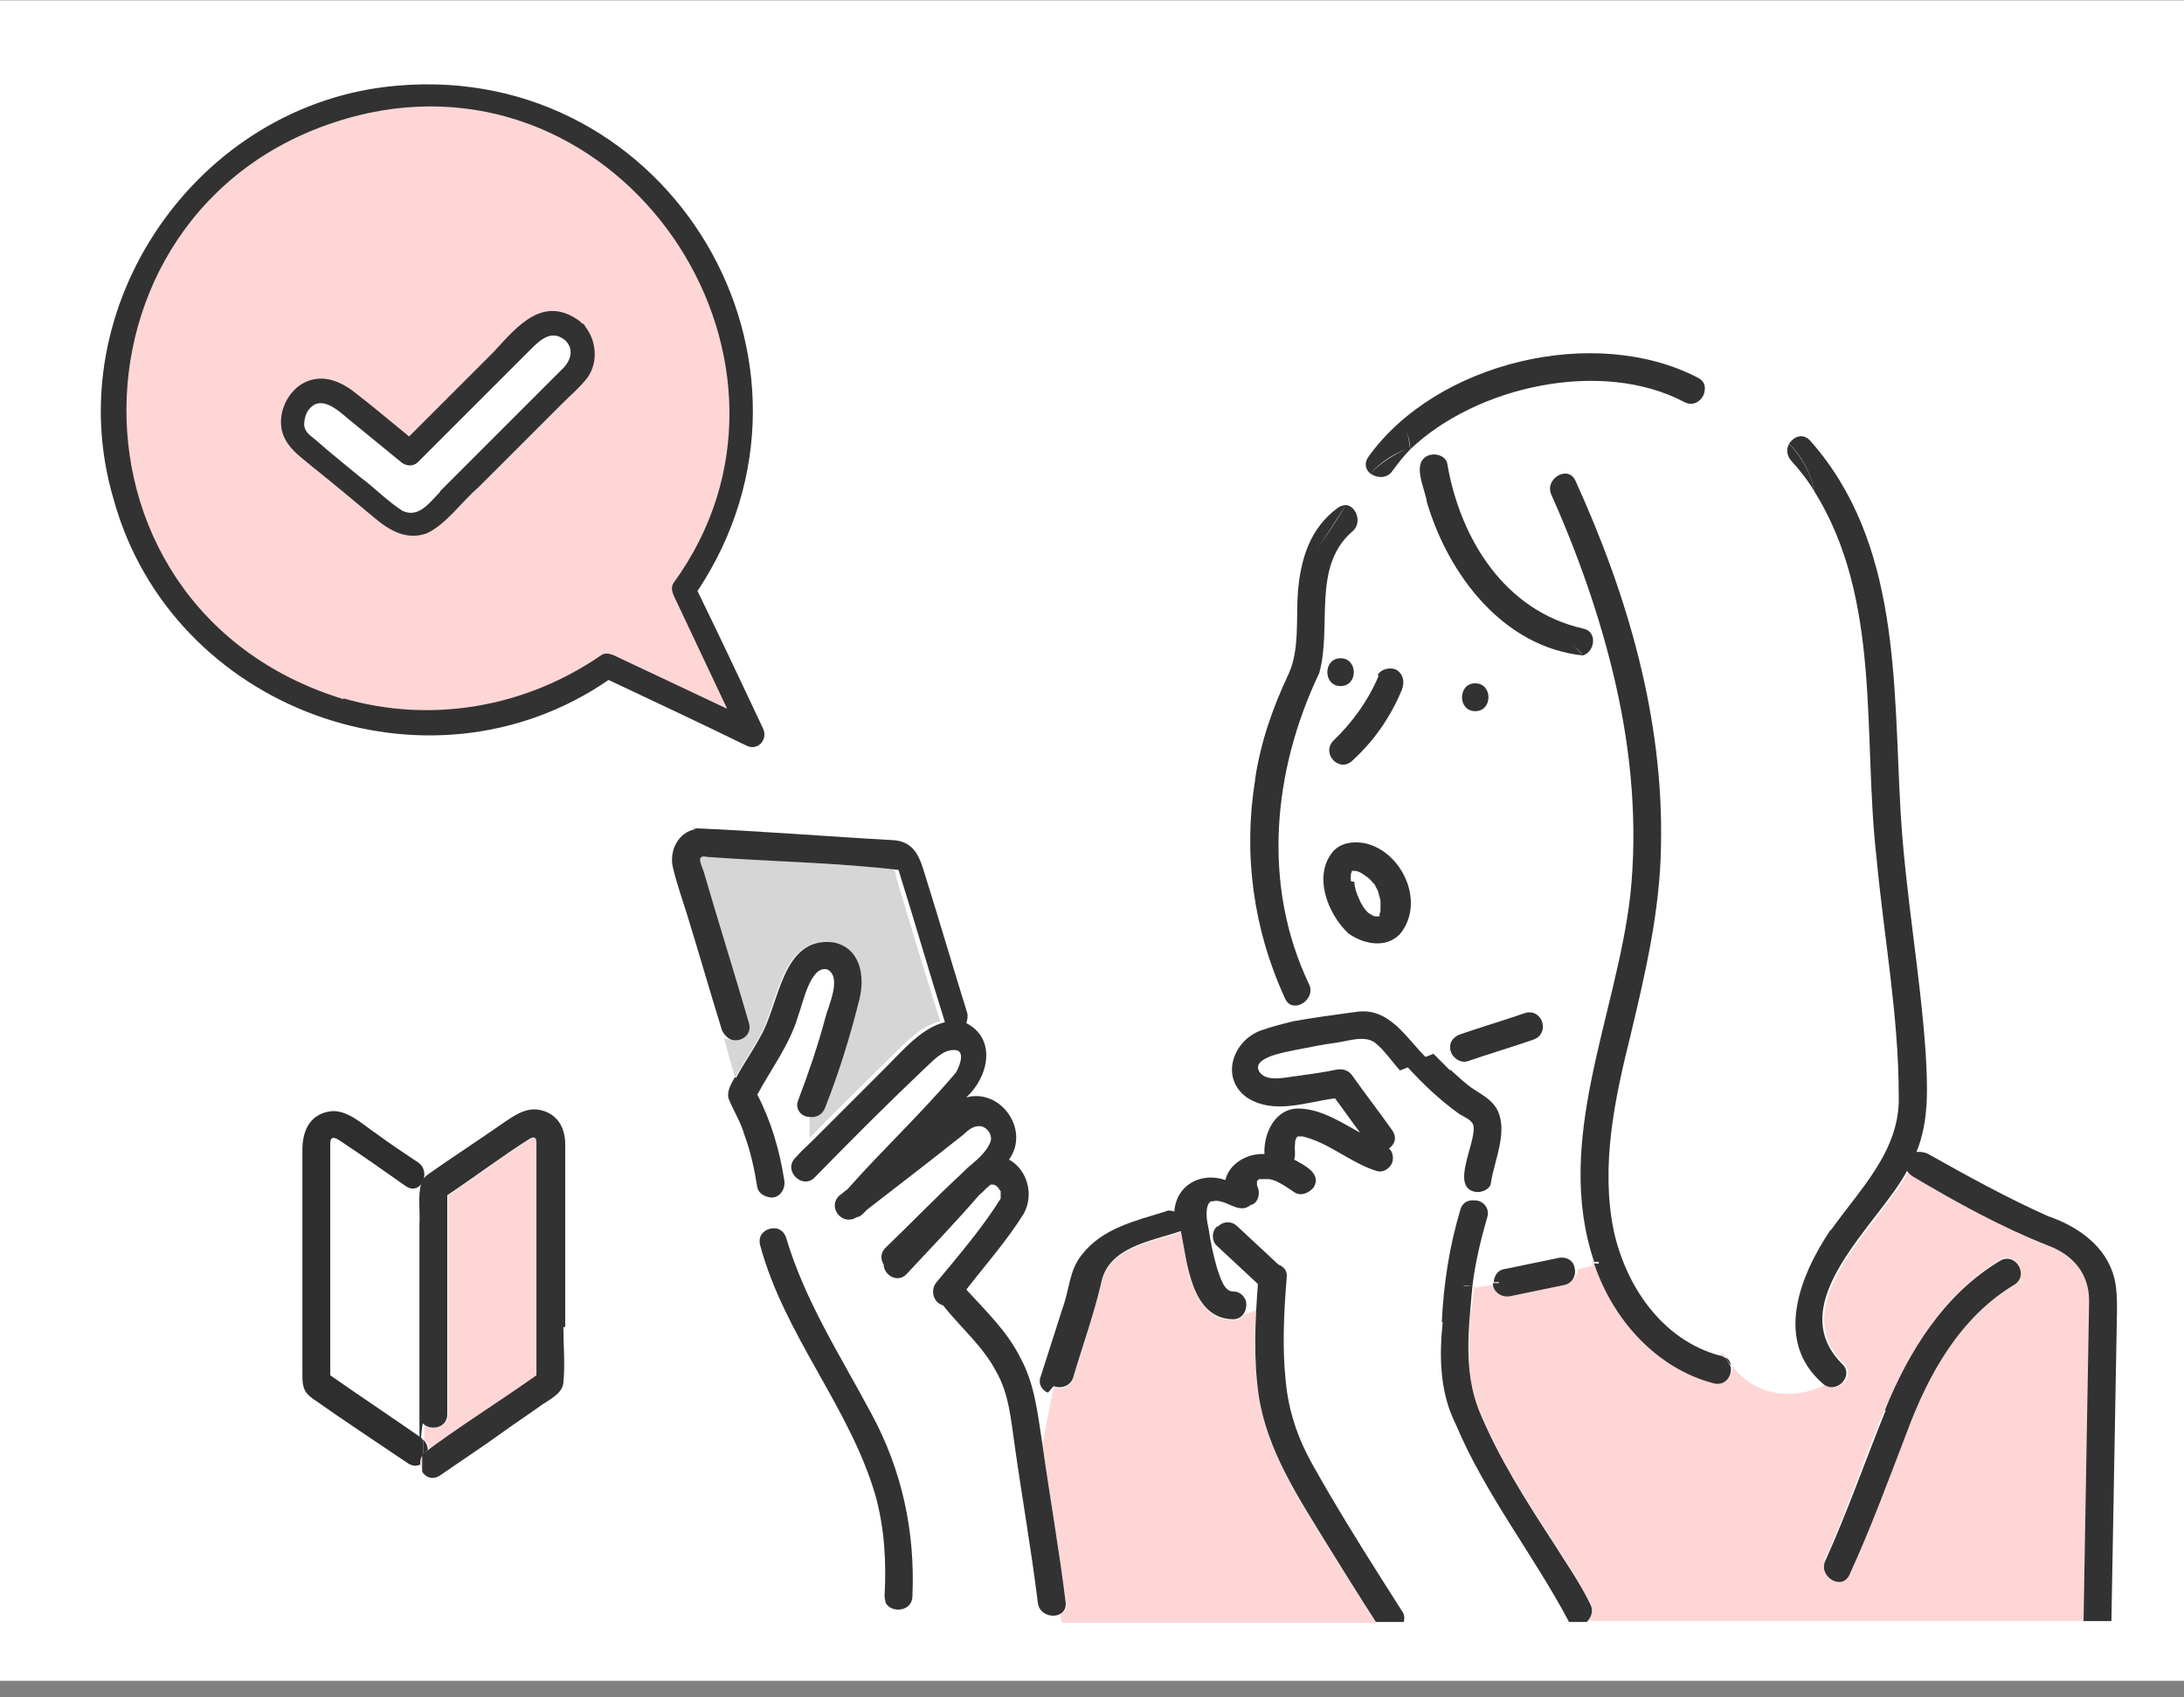 <svg width="130" height="101" viewBox="0 0 130 101" fill="none" xmlns="http://www.w3.org/2000/svg">
<rect x="0" y="0" width="130" height="101" fill="#808080" stroke="none"/>
<rect y="0.02" width="130" height="100" fill="white"/>
<path d="M42.137 38.627C41.603 37.499 41.069 36.373 40.547 35.259C40.516 35.178 40.5 35.108 40.498 35.058C40.497 35.043 40.498 35.034 40.498 35.028L40.5 35.026C41.573 33.465 42.455 31.753 43.044 29.889L43.047 29.88L43.049 29.871C49.024 8.189 20.154 -3.76 9.04 15.813L9.033 15.825L9.028 15.836C0.358 33.068 20.142 50.351 36.062 39.455C36.085 39.443 36.103 39.44 36.129 39.441C36.167 39.443 36.223 39.456 36.313 39.491C37.428 40.012 38.554 40.545 39.681 41.079L39.683 41.08C40.815 41.616 41.949 42.153 43.071 42.677L44.321 43.262L43.735 42.012C43.211 40.892 42.674 39.76 42.138 38.63L42.137 38.627ZM22.576 30.452L22.576 30.452L22.566 30.444C21.548 29.63 20.53 28.781 19.537 27.953C19.373 27.816 19.209 27.679 19.046 27.544C18.9 27.421 18.759 27.308 18.624 27.199C18.299 26.938 18.007 26.703 17.755 26.424C17.424 26.058 17.223 25.672 17.223 25.163C17.223 24.299 17.735 23.498 18.477 23.199C19.355 22.872 20.159 23.243 20.98 23.927L20.98 23.927L20.986 23.931C21.331 24.211 21.682 24.501 22.037 24.794C22.692 25.335 23.363 25.889 24.046 26.417L24.394 26.685L24.705 26.375L29.76 21.323L29.771 21.311L29.782 21.299C30.491 20.492 31.17 19.725 31.91 19.324C32.266 19.131 32.615 19.035 32.972 19.056C33.329 19.076 33.739 19.214 34.213 19.561L34.228 19.573L34.279 19.674L34.318 19.693L34.4 19.799C34.941 20.494 35.009 21.479 34.542 22.186C33.536 23.307 32.458 24.373 31.364 25.443C31.253 25.551 31.143 25.659 31.032 25.767C30.047 26.729 29.053 27.7 28.106 28.709C27.74 29.026 27.382 29.405 27.043 29.765C26.906 29.911 26.771 30.053 26.641 30.187C26.165 30.674 25.709 31.081 25.203 31.328C24.263 31.679 23.479 31.212 22.576 30.452ZM34.199 19.515C34.199 19.514 34.198 19.514 34.198 19.513C34.198 19.513 34.199 19.514 34.199 19.515Z" fill="#FFD6D6" stroke="#FFD6D6"/>
<path d="M45.428 43.368C44.141 40.652 42.853 37.887 41.518 35.171C50.531 21.588 39.897 3.669 23.637 5.099C11.763 6.1 3.371 18.253 6.757 29.69C10.19 42.224 25.496 47.848 36.225 40.461C38.943 41.748 41.709 43.035 44.427 44.369C45.095 44.703 45.715 44.035 45.428 43.368ZM20.442 41.605C2.417 36.076 3.562 10.723 21.968 6.719C37.608 3.431 49.482 21.827 40.088 34.694C39.945 34.933 39.992 35.171 40.088 35.409C41.137 37.649 42.234 39.937 43.283 42.177C41.041 41.128 38.753 40.032 36.511 38.984C36.273 38.888 35.987 38.841 35.796 38.984C31.314 42.081 25.687 43.082 20.442 41.557V41.605Z" fill="#323232"/>
<path d="M33.651 20.303C32.84 19.636 32.172 20.207 31.6 20.827C29.359 23.067 27.118 25.307 24.877 27.547C24.591 27.833 24.162 27.785 23.875 27.547C22.826 26.689 21.777 25.831 20.728 24.973C20.156 24.497 19.155 23.544 18.439 24.354C18.201 24.592 18.058 25.021 18.106 25.355C18.153 25.736 18.487 25.974 18.773 26.212C20.538 27.594 22.159 29.119 23.971 30.406C24.924 30.883 25.544 29.93 26.164 29.31C27.785 27.69 29.454 26.022 31.076 24.401L33.364 22.114C33.841 21.637 34.175 20.922 33.603 20.351L33.651 20.303Z" fill="white"/>
<path d="M34.652 19.254C34.604 19.206 34.556 19.159 34.509 19.111C32.363 17.538 30.837 19.349 29.407 20.922C27.738 22.59 26.021 24.306 24.352 25.974C23.351 25.164 22.349 24.306 21.3 23.496C20.442 22.781 19.393 22.256 18.296 22.685C17.343 23.067 16.723 24.115 16.723 25.116C16.723 26.45 17.819 27.117 18.725 27.88C19.918 28.833 21.11 29.834 22.254 30.787C23.16 31.55 24.161 32.169 25.401 31.74C26.593 31.168 27.452 29.882 28.453 29.024C30.122 27.356 31.791 25.688 33.46 24.02C33.984 23.496 34.556 23.019 34.986 22.447C35.606 21.542 35.51 20.302 34.843 19.445C34.843 19.397 34.747 19.302 34.7 19.254H34.652ZM26.164 29.31C25.544 29.929 24.924 30.835 23.971 30.406C23.065 29.834 22.302 29.024 21.396 28.357C20.537 27.642 19.631 26.927 18.773 26.164C18.487 25.926 18.153 25.735 18.105 25.306C18.105 24.973 18.201 24.544 18.439 24.306C19.154 23.496 20.156 24.449 20.728 24.925C21.777 25.783 22.826 26.641 23.875 27.499C24.161 27.737 24.59 27.785 24.877 27.499C27.118 25.259 29.359 23.019 31.6 20.779C32.172 20.207 32.84 19.588 33.651 20.255C34.223 20.827 33.937 21.542 33.412 22.018L31.123 24.306C29.502 25.926 27.833 27.594 26.212 29.215L26.164 29.31Z" fill="#323232"/>
<path d="M25.131 70.294C25.131 70.294 25.131 70.349 25.076 70.404C25.076 70.404 25.076 70.349 25.076 70.294H25.131Z" fill="white"/>
<path d="M31.599 67.755C29.941 68.805 28.337 70.02 26.679 71.125V84.164C26.679 84.993 25.684 85.159 25.242 84.717V85.656C25.463 85.822 25.518 86.043 25.518 86.264C27.674 84.772 29.83 83.335 31.986 81.844V68.252C31.986 67.921 31.986 67.589 31.599 67.755Z" fill="#FFD6D6"/>
<path d="M24.965 84.163V72.892C24.965 72.064 24.854 71.18 25.075 70.406C24.854 70.627 24.467 70.738 24.136 70.517C22.809 69.633 21.538 68.693 20.211 67.809C19.934 67.588 19.713 67.644 19.658 67.975C19.658 72.561 19.658 77.202 19.658 81.788C21.482 83.058 23.362 84.329 25.241 85.6V84.661C25.131 84.55 25.02 84.329 25.02 84.108L24.965 84.163Z" fill="white"/>
<path d="M25.131 85.599C23.307 84.328 21.482 83.112 19.658 81.842C19.658 77.256 19.658 72.615 19.658 68.029C19.658 67.642 19.879 67.642 20.211 67.863C21.538 68.747 22.809 69.631 24.136 70.571C24.523 70.847 24.855 70.736 25.076 70.46C25.076 70.46 25.131 70.405 25.131 70.35C25.352 70.018 25.297 69.466 24.91 69.189C24.081 68.637 23.251 68.084 22.422 67.477C21.593 66.924 20.598 65.93 19.548 66.151C18.387 66.372 18 67.366 18 68.416V81.842C18 82.449 18.055 82.836 18.608 83.223C20.487 84.549 22.422 85.82 24.302 87.09C24.578 87.256 24.799 87.256 25.02 87.146C25.02 86.925 25.02 86.759 25.186 86.593V85.709C25.186 85.709 25.186 85.709 25.131 85.654V85.599Z" fill="#2E2E2E"/>
<path d="M25.186 85.656V86.54C25.242 86.43 25.408 86.374 25.463 86.264C25.463 86.043 25.352 85.822 25.186 85.656Z" fill="#2E2E2E"/>
<path d="M25.021 87.09C25.021 87.255 25.076 87.421 25.187 87.587V86.537C25.076 86.703 25.021 86.924 25.021 87.09Z" fill="#FFD6D6"/>
<path d="M33.644 78.969V72.45C33.644 71.013 33.644 69.522 33.644 68.085C33.644 67.201 33.257 66.372 32.318 66.096C31.433 65.82 30.714 66.317 30.051 66.759C28.558 67.809 27.011 68.803 25.518 69.853C25.297 70.019 25.131 70.185 25.076 70.406C24.855 71.179 25.02 72.118 24.965 72.892C24.965 76.649 24.965 80.406 24.965 84.163C24.965 87.92 25.076 84.605 25.186 84.715C25.629 85.157 26.624 84.992 26.624 84.163V71.124C28.282 70.019 29.885 68.803 31.544 67.754C31.986 67.533 31.931 67.919 31.931 68.251V81.842C29.664 83.445 27.342 84.881 25.131 86.539V87.588C25.352 87.92 25.739 88.086 26.181 87.809C27.453 86.925 28.724 86.097 29.941 85.213C30.714 84.66 31.544 84.108 32.318 83.555C32.815 83.224 33.478 82.892 33.534 82.284C33.644 81.179 33.534 80.019 33.534 78.969H33.644Z" fill="#323232"/>
<path d="M80.404 52.154C80.404 52.043 80.404 51.988 80.459 51.877C80.459 51.877 80.459 51.877 80.459 51.822C80.459 51.822 80.459 51.822 80.514 51.822C80.514 51.822 80.625 51.822 80.68 51.822C80.957 51.822 81.233 52.043 81.454 52.209C81.62 52.319 81.731 52.485 81.896 52.651C81.896 52.706 82.007 52.872 82.062 52.983C82.118 53.148 82.173 53.369 82.228 53.59C82.228 53.756 82.228 53.977 82.228 54.143C82.228 54.198 82.228 54.309 82.173 54.364C82.173 54.364 82.173 54.364 82.173 54.474C82.173 54.474 82.173 54.529 82.173 54.585H82.118C82.118 54.585 82.118 54.585 82.062 54.585H82.007C81.896 54.585 81.786 54.585 81.675 54.474C81.675 54.474 81.62 54.474 81.565 54.419C81.565 54.419 81.565 54.419 81.509 54.419C81.399 54.364 81.344 54.253 81.233 54.143C81.067 53.922 80.957 53.701 80.846 53.425C80.736 53.203 80.68 52.983 80.625 52.706C80.625 52.541 80.625 52.651 80.625 52.706C80.625 52.596 80.625 52.43 80.625 52.319L80.404 52.154Z" fill="white"/>
<path d="M44.306 60.829C43.366 57.569 42.371 54.309 41.376 51.105C41.376 50.828 41.597 50.939 41.819 50.939C45.467 51.16 49.171 51.381 52.819 51.657C53.427 51.657 53.262 52.044 53.427 52.486C54.257 55.248 55.086 58.011 55.97 60.773C54.588 61.105 53.483 62.486 52.488 63.425C51.05 64.862 49.613 66.243 48.176 67.735V66.464C48.507 66.464 48.894 66.354 49.06 65.912C49.889 63.812 50.553 61.657 51.106 59.447C51.437 58.066 51.106 56.409 49.558 56.077C46.462 55.69 46.352 59.724 45.191 61.713C44.748 62.541 44.196 63.315 43.753 64.144L43.09 61.768C43.643 62.044 44.472 61.602 44.251 60.829H44.306Z" fill="#D6D6D6"/>
<path d="M87.535 78.011C87.425 80.055 87.259 81.989 88.033 83.867C89.194 86.685 90.852 89.282 92.51 91.823C93.229 92.984 94.058 94.144 94.666 95.415C94.888 95.856 94.666 96.243 94.445 96.464H124.131C124.242 90.111 124.352 83.757 124.463 77.403C124.463 75.801 123.523 74.696 122.086 74.143C119.266 73.038 116.558 71.546 113.959 69.999C113.794 69.889 113.683 69.778 113.628 69.668C111.969 72.817 106.11 77.513 109.758 81.16C110.532 81.878 109.371 83.038 108.597 82.32C106.718 83.26 104.396 82.928 103.124 81.16C103.235 81.713 102.793 82.32 102.129 82.154C98.702 81.27 96.104 78.342 94.998 75.027L93.892 75.303C94.003 75.69 93.782 76.188 93.284 76.298C92.234 76.519 91.129 76.74 90.078 76.961C89.581 77.072 89.028 76.74 89.028 76.188L87.756 76.353C87.701 76.85 87.646 77.348 87.591 77.9L87.535 78.011ZM108.597 92.818C111.527 86.63 112.743 78.84 119.045 74.972C119.985 74.419 120.814 75.856 119.875 76.409C116.668 78.342 114.789 81.713 113.517 85.138C112.412 88.011 111.361 90.884 110.09 93.647C109.648 94.641 108.21 93.757 108.652 92.818H108.597Z" fill="#FFD6D6"/>
<path d="M74.157 77.403C74.046 77.127 73.825 76.851 73.383 76.851C72.83 76.851 72.609 75.911 72.443 75.469C72.222 74.696 72.056 73.922 71.946 73.149C71.835 72.652 71.725 72.044 71.946 71.602C71.946 71.657 72.056 71.491 72.056 71.491H72.167C72.941 71.27 73.715 72.32 74.433 71.712C74.931 71.602 75.041 70.939 74.82 70.552C74.82 70.552 74.82 70.552 74.82 70.497C74.82 70.497 74.82 70.442 74.82 70.386C74.82 70.386 74.82 70.331 74.82 70.276C74.82 70.276 74.876 70.221 74.931 70.165C74.82 70.276 74.931 70.221 74.931 70.165C74.82 70.221 74.931 70.165 74.986 70.165C74.986 70.165 75.097 70.165 75.152 70.165C75.263 70.165 75.373 70.165 75.484 70.165C75.484 70.165 75.484 70.165 75.539 70.165C75.705 70.165 75.815 70.221 75.981 70.276C76.368 70.442 76.755 70.718 77.087 70.939C77.474 71.215 77.971 70.994 78.248 70.663C78.745 69.834 77.695 69.337 77.087 69.005C77.197 68.729 77.087 68.397 77.142 68.066C77.142 67.955 77.142 67.845 77.198 67.79C77.198 67.679 77.308 67.569 77.198 67.79C77.198 67.734 77.253 67.679 77.308 67.624C77.308 67.624 77.308 67.624 77.363 67.624C77.363 67.624 77.529 67.624 77.584 67.624C79.188 68.011 80.404 69.171 81.952 69.668C82.394 69.834 82.836 69.502 82.947 69.116C83.002 68.839 82.947 68.508 82.725 68.342C83.057 68.121 83.223 67.734 82.947 67.292C82.173 66.187 81.344 65.138 80.57 64.033C80.349 63.701 80.017 63.591 79.63 63.646C78.856 63.812 78.027 63.922 77.253 64.033C76.645 64.088 75.484 64.419 75.041 63.812C74.433 62.928 76.645 62.596 77.142 62.486C77.971 62.32 78.801 62.154 79.63 62.044C80.349 61.933 81.288 61.602 81.896 62.044C82.449 62.486 82.891 63.149 83.389 63.701C84.329 64.751 85.379 65.801 86.595 66.629C86.872 66.795 87.369 66.961 87.424 67.292C87.645 68.287 85.932 71.049 87.645 71.27L87.535 71.823C87.148 71.823 86.761 71.933 86.65 72.375C85.987 74.585 85.655 76.795 85.545 79.061C85.379 81.105 85.434 83.204 86.319 85.138C88.032 89.337 90.962 92.928 93.063 96.906H83.278C83.334 96.741 83.278 96.52 83.168 96.243C82.781 95.636 82.394 95.028 82.007 94.42C80.57 92.1 79.077 89.834 77.806 87.459C76.976 85.912 76.424 84.309 76.258 82.597C76.037 80.552 76.202 78.453 76.313 76.409C76.313 76.022 76.092 75.746 75.815 75.635C74.986 74.862 74.212 74.143 73.383 73.37C73.051 73.038 72.554 73.038 72.222 73.37C71.891 73.646 71.891 74.254 72.222 74.53C73.051 75.304 73.825 76.022 74.655 76.795C74.655 77.293 74.599 77.79 74.544 78.287C74.323 78.398 74.102 78.453 73.881 78.508C73.991 78.287 74.046 78.011 73.936 77.79L74.157 77.403Z" fill="white"/>
<path d="M63.433 95.305C63.046 92.156 62.493 89.062 62.05 85.912L62.714 82.542C63.156 82.708 63.709 82.542 63.875 82.045C64.428 80.166 65.091 78.343 65.533 76.465C65.92 74.255 68.518 73.923 70.287 73.315C70.674 75.194 70.895 78.509 73.383 78.564C73.715 78.564 73.936 78.398 74.102 78.177C74.323 78.177 74.544 78.067 74.765 77.956C74.654 79.669 74.654 81.437 74.931 83.15C75.428 86.354 77.253 89.117 78.911 91.824C79.906 93.426 80.901 94.973 81.896 96.576H63.211L63.101 96.078C63.322 95.968 63.543 95.747 63.488 95.36L63.433 95.305Z" fill="#FFD6D6"/>
<path d="M46.13 71.27C46.572 71.16 46.793 70.718 46.683 70.276C46.406 68.508 45.909 66.795 45.08 65.193C45.909 63.646 47.014 62.209 47.512 60.496C47.788 59.778 48.231 57.513 49.226 57.734C50.165 58.121 49.226 59.889 49.115 60.662C48.673 62.32 48.12 63.922 47.512 65.524C47.291 66.077 47.678 66.463 48.175 66.519V67.789C47.844 68.176 47.512 68.508 47.125 68.894C46.406 69.668 47.567 70.828 48.286 70.055C50.442 67.845 52.598 65.69 54.809 63.59C55.251 63.148 55.804 62.485 56.523 62.485C57.297 62.485 56.965 63.425 56.688 63.811C54.643 66.242 52.321 68.397 50.221 70.773C50.055 70.883 49.889 71.049 49.723 71.16C49.005 71.878 49.944 72.983 50.773 72.43C50.995 72.43 51.216 72.154 51.382 71.988C53.316 70.497 55.196 69.06 57.131 67.513C57.352 67.347 57.739 67.016 58.015 67.016C58.513 67.016 58.9 67.513 58.734 67.955C58.568 68.508 58.071 68.894 57.628 69.281C57.407 69.447 57.186 69.668 56.965 69.889C55.472 71.325 53.98 72.762 52.487 74.254C52.156 74.585 52.211 74.972 52.377 75.248C52.377 75.856 53.206 76.408 53.759 75.801C55.196 74.254 56.688 72.707 58.071 71.104C58.292 70.939 58.458 70.718 58.679 70.552C58.679 70.552 58.789 70.552 58.734 70.497C58.734 70.497 58.844 70.497 58.9 70.497C58.734 70.497 59.066 70.497 58.9 70.497C58.9 70.497 58.9 70.497 58.955 70.497C58.955 70.497 59.01 70.497 59.066 70.552C59.066 70.552 59.176 70.662 59.231 70.718C59.231 70.718 59.287 70.828 59.342 70.883C59.342 70.939 59.342 70.994 59.342 71.049V71.16C59.342 71.215 59.342 71.27 59.342 71.325C58.236 73.093 56.854 74.696 55.528 76.298C55.085 76.74 55.251 77.513 55.915 77.679C56.965 79.005 58.292 80.11 59.066 81.602C59.784 82.928 59.95 84.475 60.171 85.967C60.614 89.116 61.166 92.21 61.553 95.359C61.608 96.022 62.383 96.298 62.825 96.077L62.935 96.575H52.1L52.432 95.414C52.764 96.077 53.98 95.967 54.035 95.028C54.201 91.215 53.427 87.569 51.603 84.199C49.778 80.773 47.567 77.458 46.517 73.701C46.406 73.314 46.13 73.149 45.853 73.149L45.467 71.325C45.632 71.325 45.743 71.325 45.909 71.325L46.13 71.27Z" fill="white"/>
<path d="M81.62 28.176C81.067 28.729 80.57 29.336 80.128 29.999C80.736 30.055 81.123 31.104 80.459 31.602C78.082 33.701 79.299 37.237 78.525 39.999C75.76 45.801 75.097 52.596 77.916 58.508C78.248 59.171 77.585 59.834 77.032 59.779L77.308 60.442C78.525 60.166 79.796 60.055 81.012 59.889C83.058 59.558 84.053 61.492 85.324 62.707L86.264 62.321C86.264 61.989 86.54 61.713 86.872 61.602C88.143 61.16 89.47 60.773 90.742 60.331C91.792 60.055 92.234 61.602 91.184 61.934C89.912 62.376 88.586 62.763 87.314 63.205C86.817 63.37 86.209 62.873 86.264 62.321L85.324 62.707C86.043 63.481 86.817 64.254 87.701 64.862C88.199 65.194 88.751 65.47 89.083 66.022C89.802 67.293 88.973 69.061 88.751 70.387C88.751 70.774 88.309 70.995 87.922 70.995L87.812 71.547C88.254 71.547 88.696 71.989 88.53 72.542C88.143 73.868 87.812 75.249 87.646 76.63L88.917 76.465C88.917 76.078 89.138 75.691 89.525 75.636C90.576 75.415 91.681 75.194 92.732 74.973C93.174 74.862 93.671 75.083 93.727 75.581L94.832 75.304C92.4 68.011 96.159 60.663 96.988 53.37C97.431 49.171 97.044 44.861 96.104 40.773C95.275 40.552 94.722 39.889 94.224 39.171C89.47 38.673 86.209 34.364 84.937 30.055C84.108 29.171 84.053 28.01 83.942 26.905C83.555 27.292 83.223 27.734 82.892 28.176C82.56 28.673 81.952 28.618 81.565 28.342L81.62 28.176ZM87.812 40.663C88.862 40.663 88.862 42.32 87.812 42.32C86.761 42.32 86.761 40.663 87.812 40.663ZM79.354 50.663C79.796 50.166 80.515 50.055 81.178 50.166C83.445 50.608 84.882 53.702 83.334 55.58C82.505 56.464 81.067 56.188 80.238 55.525C78.967 54.42 78.138 52.099 79.354 50.663ZM79.796 40.828C78.746 40.828 78.746 39.171 79.796 39.171C80.846 39.171 80.846 40.828 79.796 40.828ZM83.223 39.944C83.61 40.221 83.721 40.663 83.5 41.105C82.837 42.651 81.786 44.088 80.57 45.303C79.741 46.022 78.635 44.917 79.409 44.143C80.57 43.093 81.454 41.712 82.118 40.276C82.284 39.889 82.892 39.779 83.279 39.999L83.223 39.944Z" fill="white"/>
<path d="M102.351 80.608C102.406 80.553 102.461 80.442 102.516 80.332C102.572 80.498 102.627 80.663 102.738 80.774C102.627 80.719 102.461 80.663 102.351 80.608Z" fill="#FFD6D6"/>
<path d="M94.28 37.458C89.636 36.408 86.927 32.154 86.209 27.679C86.153 27.237 85.601 27.016 85.214 27.126C84.053 27.513 84.937 29.115 85.048 29.944C84.219 29.06 84.163 27.9 84.053 26.795C87.978 22.982 95.441 21.38 100.361 23.977C100.969 24.308 101.521 23.811 101.577 23.314C103.29 24.253 105.225 25.082 106.607 26.463C106.441 26.739 106.386 27.126 106.718 27.458C107.215 28.065 107.713 28.673 108.1 29.281C108.1 29.391 108.1 29.447 108.1 29.502C108.1 29.391 108.1 29.336 108.1 29.281C112.135 35.745 110.974 43.812 111.804 51.049C112.246 55.746 113.13 60.497 113.13 65.249C113.186 68.453 110.809 70.774 109.095 73.26C107.271 75.967 105.667 79.89 108.597 82.431C106.718 83.371 104.396 83.039 103.125 81.271C103.125 81.105 103.014 80.94 102.848 80.774C102.793 80.608 102.682 80.498 102.627 80.332C102.572 80.442 102.516 80.553 102.461 80.608C99.034 79.669 96.878 76.464 96.159 73.149C95.33 69.282 96.159 65.359 97.154 61.602C98.094 57.845 98.923 54.143 98.978 50.276C99.089 42.762 96.988 35.358 93.893 28.563C93.451 27.568 92.013 28.452 92.455 29.391C94.114 32.983 95.441 36.74 96.27 40.607C95.441 40.386 94.888 39.723 94.39 39.005C95.109 38.784 95.275 37.624 94.39 37.403L94.28 37.458Z" fill="white"/>
<path d="M79.354 50.662C78.138 52.099 79.022 54.364 80.239 55.524C81.123 56.187 82.505 56.464 83.334 55.58C84.882 53.701 83.445 50.607 81.178 50.165C80.515 50.055 79.796 50.165 79.354 50.662ZM80.404 52.43C80.404 52.32 80.404 52.265 80.404 52.154C80.404 52.044 80.404 51.988 80.46 51.878C80.46 51.878 80.46 51.878 80.46 51.823C80.46 51.823 80.57 51.823 80.626 51.823C80.902 51.823 81.178 52.044 81.399 52.209C81.565 52.32 81.676 52.486 81.842 52.651C81.842 52.707 81.952 52.872 82.007 52.983C82.063 53.149 82.118 53.37 82.173 53.591C82.173 53.756 82.173 53.977 82.173 54.143C82.173 54.198 82.173 54.309 82.118 54.364C82.118 54.364 82.118 54.364 82.118 54.419C82.118 54.419 82.118 54.475 82.118 54.53C82.118 54.53 82.007 54.53 82.063 54.53C82.063 54.53 82.063 54.53 82.007 54.53C82.007 54.53 81.897 54.53 81.952 54.53C81.842 54.53 81.731 54.53 81.621 54.419C81.621 54.419 81.565 54.419 81.51 54.364C81.399 54.309 81.344 54.198 81.234 54.088C81.068 53.867 80.957 53.646 80.847 53.37C80.736 53.149 80.681 52.928 80.626 52.651C80.626 52.651 80.626 52.541 80.626 52.486L80.404 52.43Z" fill="#323232"/>
<path d="M108.984 73.205C110.698 70.774 113.13 68.454 113.02 65.194C113.02 60.443 112.135 55.746 111.693 50.995C110.864 43.702 112.025 35.691 107.989 29.226C107.768 28.066 107.215 27.127 106.497 26.409C106.773 25.966 107.326 25.745 107.768 26.243C113.13 32.32 112.688 40.663 113.13 48.288C113.407 53.094 114.291 57.846 114.623 62.653C114.733 64.641 114.844 66.686 114.07 68.564C114.236 68.509 114.457 68.564 114.678 68.62C117.055 69.945 119.432 71.272 121.92 72.376C123.689 72.984 125.347 74.144 125.845 76.023C126.011 76.686 126.011 77.349 126.011 78.012C125.9 84.145 125.79 90.333 125.679 96.466H124.021C124.131 90.112 124.242 83.758 124.352 77.404C124.352 75.802 123.412 74.697 121.975 74.144C119.156 73.04 116.447 71.548 113.849 70.001C113.683 69.89 113.572 69.78 113.517 69.669C111.859 72.819 105.999 77.515 109.648 81.161C110.421 81.879 109.261 83.04 108.487 82.322C108.708 82.211 108.929 82.045 109.15 81.935C108.929 82.1 108.708 82.211 108.487 82.322C105.557 79.78 107.16 75.857 108.984 73.15V73.205Z" fill="#323232"/>
<path d="M106.607 27.402C106.33 27.07 106.33 26.683 106.496 26.407C107.215 27.181 107.768 28.065 107.989 29.225C107.602 28.562 107.104 27.954 106.607 27.402Z" fill="#323232"/>
<path d="M81.454 27.182C85.49 21.546 94.943 19.281 101.079 22.485C101.411 22.651 101.521 22.927 101.466 23.259C101.411 23.756 100.858 24.253 100.25 23.922C95.33 21.325 87.867 22.983 83.942 26.74C83.942 26.353 83.832 25.966 83.721 25.635C83.832 25.966 83.887 26.353 83.942 26.74C83.555 27.126 83.224 27.568 82.892 28.01C82.56 28.508 81.952 28.452 81.565 28.176C82.173 27.568 82.837 27.126 83.666 26.74C82.837 27.071 82.118 27.568 81.565 28.176C81.289 27.955 81.178 27.568 81.454 27.182Z" fill="#323232"/>
<path d="M74.71 46.353C75.042 44.143 75.761 42.099 76.701 40.11C77.364 38.674 77.143 36.795 77.254 35.248C77.419 33.259 77.972 31.436 79.63 30.22C79.796 30.11 79.962 30.055 80.128 30.055C79.465 30.994 78.912 31.988 78.249 32.872C78.912 31.988 79.52 30.994 80.128 30.055C80.736 30.11 81.123 31.16 80.46 31.657C78.083 33.756 79.299 37.292 78.525 40.055C75.761 45.856 75.097 52.652 77.917 58.564C78.249 59.227 77.585 59.89 77.032 59.834C76.811 59.834 76.59 59.669 76.48 59.392C74.6 55.304 73.992 50.829 74.71 46.409V46.353Z" fill="#323232"/>
<path d="M87.811 40.662C88.862 40.662 88.862 42.32 87.811 42.32C86.761 42.32 86.761 40.662 87.811 40.662Z" fill="#323232"/>
<path d="M79.796 40.828C78.746 40.828 78.746 39.171 79.796 39.171C80.846 39.171 80.846 40.828 79.796 40.828Z" fill="#323232"/>
<path d="M86.319 62.265C86.319 61.934 86.595 61.657 86.927 61.547C88.198 61.105 89.525 60.718 90.796 60.276C91.847 60 92.289 61.547 91.239 61.878C89.967 62.32 88.641 62.707 87.369 63.149C86.871 63.315 86.263 62.818 86.319 62.265Z" fill="#323232"/>
<path d="M62.714 82.486C63.156 82.652 63.709 82.486 63.875 81.989C64.428 80.11 65.091 78.287 65.533 76.409C65.92 74.198 68.519 73.867 70.288 73.259C70.674 75.138 70.896 78.453 73.383 78.508C74.047 78.508 74.268 77.845 74.157 77.403C74.047 77.127 73.826 76.85 73.383 76.85C72.831 76.85 72.609 75.911 72.444 75.469C72.222 74.696 72.057 73.922 71.946 73.149C71.835 72.651 71.725 72.044 71.946 71.602C71.946 71.657 72.057 71.491 72.057 71.491H72.167C72.941 71.27 73.715 72.32 74.434 71.712C74.931 71.602 75.042 70.939 74.821 70.552C74.821 70.552 74.821 70.552 74.821 70.497C74.821 70.497 74.821 70.442 74.821 70.386C74.821 70.386 74.821 70.331 74.821 70.276C74.821 70.276 74.876 70.221 74.931 70.165C74.821 70.276 74.931 70.221 74.931 70.165C74.821 70.221 74.931 70.165 74.986 70.165C74.986 70.165 75.097 70.165 75.152 70.165C75.208 70.165 75.208 70.165 75.152 70.165C75.263 70.165 75.373 70.165 75.484 70.165C75.65 70.165 75.76 70.221 75.926 70.276C76.313 70.442 76.7 70.718 77.032 70.939C77.419 71.215 77.916 70.994 78.193 70.662C78.69 69.834 77.64 69.337 77.032 69.005C77.142 68.729 77.032 68.397 77.087 68.066C77.087 67.955 77.087 67.845 77.142 67.79C77.142 67.679 77.253 67.569 77.142 67.79C77.142 67.734 77.198 67.679 77.253 67.624C77.253 67.624 77.253 67.624 77.308 67.624C77.308 67.624 77.474 67.624 77.529 67.624C79.132 68.01 80.349 69.171 81.897 69.668C82.339 69.834 82.781 69.502 82.892 69.115C82.947 68.839 82.892 68.508 82.671 68.342C83.002 68.121 83.168 67.734 82.892 67.292C82.118 66.187 81.288 65.138 80.514 64.032C80.293 63.701 79.962 63.59 79.575 63.646C78.801 63.812 77.972 63.922 77.198 64.032C76.59 64.088 75.429 64.419 74.986 63.812C74.378 62.928 76.59 62.596 77.087 62.486C77.916 62.32 78.746 62.154 79.575 62.044C80.293 61.933 81.233 61.602 81.841 62.044C82.394 62.486 82.836 63.148 83.334 63.701L84.992 63.038C83.721 61.822 82.726 59.889 80.68 60.22C79.464 60.386 78.193 60.552 76.977 60.773C76.313 60.938 75.65 61.104 75.042 61.325C73.383 61.933 72.609 64.143 74.213 65.303C75.816 66.353 77.751 65.579 79.464 65.359C79.962 66.022 80.459 66.74 80.957 67.403C79.851 66.795 78.69 66.022 77.364 65.966C75.926 65.911 75.208 67.403 75.263 68.674C74.268 68.618 73.162 69.226 72.941 70.221C71.504 69.723 70.011 70.497 69.901 72.099C69.735 72.044 69.569 71.989 69.348 72.099C67.579 72.651 65.589 73.094 64.373 74.696C63.654 75.58 63.654 76.74 63.267 77.79C62.825 79.171 62.382 80.552 61.94 81.933C61.774 82.376 62.051 82.762 62.382 82.873L62.714 82.486ZM77.861 67.292H77.916C77.916 67.292 77.916 67.292 77.861 67.292Z" fill="#323232"/>
<path d="M86.319 63.646C86.761 64.033 87.204 64.475 87.701 64.806C88.198 65.138 88.751 65.414 89.083 65.967C89.802 67.237 88.972 69.005 88.751 70.332C88.751 70.718 88.309 70.939 87.922 70.939C86.208 70.773 87.922 67.956 87.701 66.961C87.591 66.63 87.148 66.464 86.872 66.298C85.711 65.469 84.661 64.475 83.665 63.37L85.324 62.707C85.656 63.038 85.987 63.37 86.319 63.702V63.646Z" fill="#323232"/>
<path d="M82.062 40.221C81.454 41.657 80.515 42.983 79.354 44.088C78.635 44.861 79.741 46.022 80.515 45.248C81.786 44.088 82.781 42.651 83.445 41.049C83.61 40.607 83.555 40.165 83.168 39.889C82.836 39.668 82.228 39.779 82.007 40.165L82.062 40.221Z" fill="#323232"/>
<path d="M103.014 81.271C102.903 81.105 102.793 80.939 102.737 80.773C102.903 80.884 103.014 81.05 103.014 81.271Z" fill="#323232"/>
<path d="M95.164 75.084H94.888C92.455 67.846 96.214 60.498 97.044 53.26C97.486 49.061 97.099 44.751 96.159 40.663C96.546 40.773 96.988 40.773 97.541 40.663C96.988 40.829 96.546 40.773 96.159 40.663C95.275 36.795 93.948 33.038 92.345 29.447C91.903 28.508 93.34 27.624 93.782 28.618C96.878 35.414 99.034 42.762 98.868 50.332C98.813 54.199 97.928 57.956 97.044 61.658C96.104 65.415 95.275 69.393 96.049 73.205C96.767 76.52 98.923 79.725 102.351 80.664C102.516 80.664 102.627 80.774 102.738 80.83C102.848 80.995 102.903 81.161 103.014 81.327C103.124 81.879 102.682 82.487 102.019 82.321C98.591 81.437 95.993 78.509 94.888 75.194H95.164V75.084Z" fill="#323232"/>
<path d="M85.821 78.674C85.932 76.409 86.263 74.198 86.927 71.989C87.037 71.546 87.424 71.381 87.811 71.436C88.254 71.436 88.696 71.878 88.53 72.43C88.143 73.757 87.811 75.138 87.645 76.519H87.093C87.093 76.574 87.645 76.519 87.645 76.519C87.424 79.005 87.093 81.547 88.032 83.922C89.193 86.74 90.852 89.337 92.51 91.879C93.229 93.039 94.058 94.199 94.666 95.47C94.887 95.912 94.666 96.299 94.445 96.519H93.395C91.294 92.541 88.419 88.95 86.65 84.751C85.711 82.873 85.655 80.773 85.876 78.674H85.821Z" fill="#323232"/>
<path d="M72.499 72.984C72.831 72.653 73.328 72.653 73.66 72.984C74.489 73.757 75.263 74.476 76.092 75.249C76.368 75.36 76.645 75.581 76.59 76.023C76.424 78.067 76.313 80.166 76.534 82.211C76.7 83.979 77.253 85.581 78.082 87.073C79.409 89.448 80.846 91.769 82.284 94.034C82.671 94.642 83.058 95.25 83.444 95.858C83.61 96.079 83.61 96.299 83.555 96.52H81.897C80.901 94.974 79.906 93.371 78.911 91.769C77.253 89.062 75.429 86.299 74.931 83.095C74.6 80.885 74.71 78.62 74.876 76.409C74.047 75.636 73.273 74.918 72.444 74.144C72.112 73.868 72.112 73.26 72.444 72.984H72.499Z" fill="#323232"/>
<path d="M41.21 49.28C45.19 49.446 49.226 49.778 53.206 49.998C54.588 50.109 54.809 51.269 55.141 52.319C55.97 54.971 56.744 57.623 57.573 60.275C57.628 60.496 57.573 60.717 57.518 60.883C59.342 61.822 58.844 64.087 57.518 65.303C59.563 64.75 61.332 67.237 60.061 69.004C61.166 69.612 61.553 71.104 60.945 72.209C59.95 73.811 58.679 75.248 57.518 76.74C58.679 78.01 59.95 79.226 60.724 80.773C61.608 82.375 61.774 84.198 62.051 85.966C62.493 89.115 63.046 92.21 63.433 95.359C63.543 96.409 61.885 96.409 61.774 95.359C61.387 92.21 60.834 89.115 60.392 85.966C60.171 84.475 60.061 82.927 59.287 81.602C58.513 80.11 57.131 78.95 56.136 77.679C55.528 77.513 55.362 76.74 55.749 76.297C57.075 74.695 58.458 73.093 59.563 71.325C59.563 71.325 59.563 71.215 59.563 71.159V71.049C59.563 70.993 59.563 70.938 59.563 70.883C59.563 70.883 59.453 70.772 59.453 70.717C59.453 70.717 59.342 70.607 59.287 70.552C59.287 70.552 59.231 70.552 59.176 70.496C59.176 70.496 59.176 70.496 59.121 70.496C58.9 70.496 59.231 70.496 59.121 70.496C59.121 70.496 59.01 70.496 58.955 70.496C58.955 70.496 58.955 70.496 58.9 70.552C58.679 70.717 58.513 70.938 58.292 71.104C56.91 72.706 55.417 74.253 53.98 75.8C53.427 76.408 52.598 75.856 52.598 75.248C52.432 74.972 52.377 74.585 52.708 74.253C54.201 72.817 55.638 71.325 57.186 69.888C57.407 69.668 57.628 69.447 57.849 69.281C58.292 68.894 58.734 68.507 58.955 67.955C59.121 67.513 58.679 66.96 58.236 67.016C57.905 67.016 57.573 67.292 57.352 67.513C55.472 69.004 53.538 70.496 51.603 71.988C51.437 72.154 51.216 72.43 50.995 72.43C50.165 72.983 49.226 71.877 49.944 71.159C50.11 71.049 50.276 70.883 50.442 70.772C52.542 68.397 54.864 66.242 56.91 63.811C57.131 63.424 57.518 62.43 56.744 62.485C56.08 62.485 55.528 63.148 55.03 63.59C52.819 65.689 50.608 67.9 48.507 70.054C47.788 70.828 46.572 69.668 47.346 68.894C47.678 68.507 48.065 68.176 48.452 67.789C49.889 66.353 51.326 64.916 52.764 63.48C53.703 62.54 54.864 61.159 56.246 60.828C55.306 57.844 54.422 54.75 53.482 51.767C49.723 51.325 45.853 51.269 42.094 50.993C41.376 50.827 41.763 51.49 41.873 51.822C42.758 54.861 43.697 57.844 44.582 60.883C44.803 61.656 43.974 62.098 43.421 61.822C43.255 61.712 43.089 61.546 42.979 61.325C42.26 59.004 41.597 56.684 40.878 54.363C40.602 53.479 40.27 52.54 40.049 51.601C39.828 50.606 40.381 49.501 41.431 49.336L41.21 49.28Z" fill="#323232"/>
<path d="M43.808 64.145C44.25 63.316 44.803 62.543 45.245 61.714C46.406 59.78 46.517 55.692 49.612 56.078C51.215 56.41 51.492 58.067 51.16 59.449C50.607 61.659 49.944 63.813 49.115 65.913C48.949 66.355 48.562 66.521 48.175 66.465C47.733 66.465 47.29 66.023 47.512 65.471C48.12 63.869 48.672 62.266 49.115 60.609C49.281 59.891 50.165 58.123 49.225 57.681C48.23 57.46 47.788 59.725 47.512 60.443C47.014 62.156 45.908 63.592 45.079 65.139C45.908 66.742 46.406 68.454 46.682 70.222C46.793 70.83 46.295 71.438 45.687 71.217C45.411 71.162 45.135 70.941 45.079 70.664C44.913 69.615 44.692 68.565 44.305 67.515C44.084 66.742 43.642 66.079 43.365 65.36C43.255 64.918 43.531 64.476 43.752 64.09L43.808 64.145Z" fill="#323232"/>
<path d="M46.13 73.096C46.406 73.096 46.683 73.317 46.793 73.648C47.899 77.406 50.055 80.721 51.879 84.146C53.703 87.516 54.477 91.163 54.312 94.975C54.312 95.914 53.04 96.025 52.708 95.362C52.708 95.251 52.653 95.141 52.653 94.975C52.764 92.931 52.653 90.942 52.1 88.953C50.553 83.704 46.683 79.45 45.245 74.091C45.08 73.427 45.633 73.041 46.185 73.096H46.13Z" fill="#323232"/>
<path d="M112.19 83.923C113.627 80.387 115.728 77.017 119.045 75.028C119.985 74.475 120.814 75.912 119.874 76.464C116.668 78.398 114.788 81.768 113.517 85.194C112.411 88.067 111.361 90.94 110.089 93.702C109.647 94.697 108.21 93.813 108.652 92.873C109.979 89.945 111.029 86.906 112.245 83.923H112.19Z" fill="#323232"/>
<path d="M85.158 27.07C85.545 26.96 86.098 27.181 86.153 27.623C86.927 32.098 89.581 36.352 94.224 37.402C95.109 37.568 94.943 38.783 94.224 39.004C94.058 38.783 93.837 38.562 93.616 38.341C93.837 38.562 94.003 38.783 94.224 39.004C89.47 38.507 86.209 34.197 84.937 29.888C84.826 29.059 83.942 27.457 85.103 27.07H85.158Z" fill="#323232"/>
<path d="M89.249 76.299H88.917C88.917 75.968 89.138 75.581 89.525 75.526C90.576 75.305 91.681 75.084 92.732 74.863C93.174 74.752 93.671 74.973 93.727 75.471C93.837 75.857 93.616 76.355 93.119 76.465C92.068 76.686 90.963 76.907 89.912 77.128C89.415 77.239 88.862 76.907 88.862 76.355H89.194L89.249 76.299Z" fill="#323232"/>
</svg>
